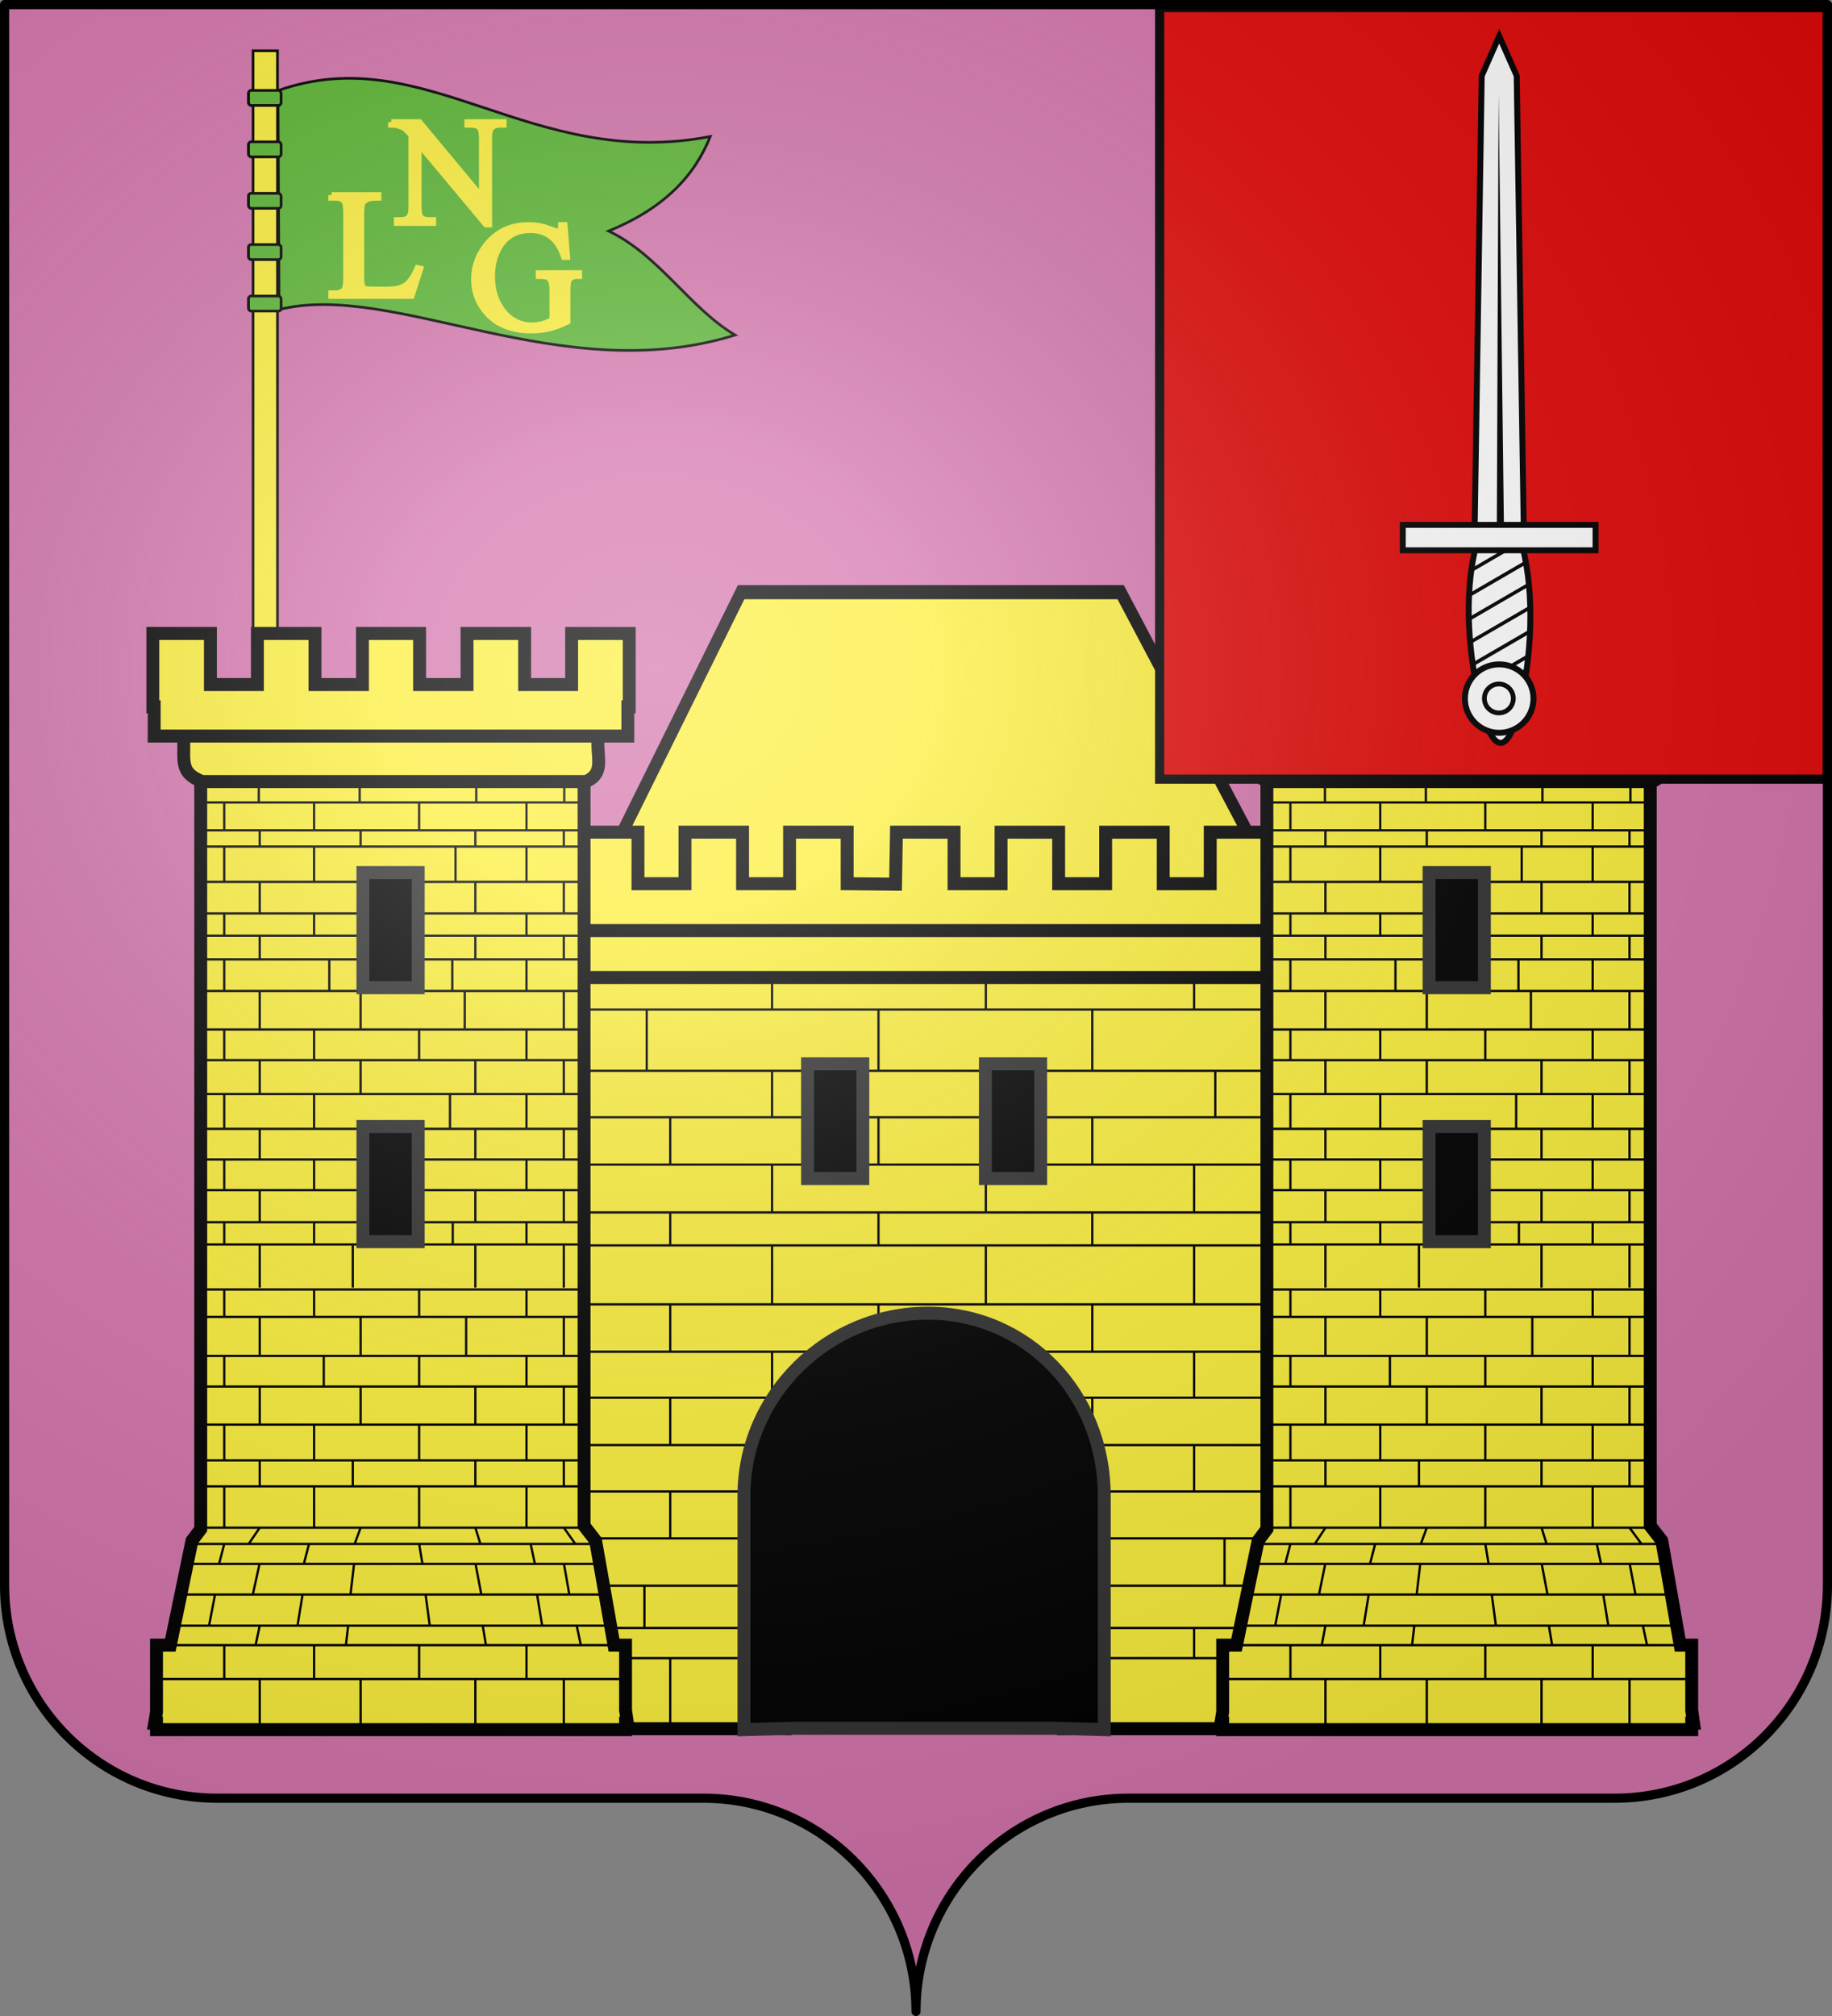 <svg xmlns="http://www.w3.org/2000/svg" xmlns:xlink="http://www.w3.org/1999/xlink" version="1.0" width="600" height="660"><rect width="100%" height="100%" fill="#808080" stroke="none"/><defs><radialGradient cx="285.2" cy="200.4" r="300" fx="285.2" fy="200.4" id="b" xlink:href="#a" gradientUnits="userSpaceOnUse" gradientTransform="matrix(1.551 0 0 1.35 -227.9 -51.26)"/><linearGradient id="a"><stop style="stop-color:#fff;stop-opacity:.314" offset="0"/><stop style="stop-color:#fff;stop-opacity:.251" offset=".19"/><stop style="stop-color:#6b6b6b;stop-opacity:.126" offset=".6"/><stop style="stop-color:#000;stop-opacity:.126" offset="1"/></linearGradient></defs><path d="M300 658.5c0-38.5 31.2-69.8 69.6-69.8h159.2c38.5 0 69.7-31.2 69.7-69.7V1.5H1.5V519c0 38.5 31.2 69.7 69.65 69.7H230.3c38.5 0 69.7 31.3 69.7 69.8z" style="fill:#d576ad;fill-opacity:1;fill-rule:nonzero;stroke:none"/><g transform="translate(231.48 -364.173) scale(.869)" style="fill:#5ab532"><rect width="12.27" height="5.665" ry="1.024" x="-182.7" y="443.1" transform="translate(10 10.03)" style="fill:#5ab532;fill-opacity:1;fill-rule:evenodd;stroke:#000;stroke-width:1;stroke-miterlimit:4;stroke-opacity:1;stroke-dasharray:none"/><rect width="12.27" height="5.665" ry="1.024" x="-172.7" y="530.6" style="fill:#5ab532;fill-opacity:1;fill-rule:evenodd;stroke:#000;stroke-width:1;stroke-miterlimit:4;stroke-opacity:1;stroke-dasharray:none"/><rect width="12.27" height="5.665" ry="1.024" x="-172.7" y="511.2" style="fill:#5ab532;fill-opacity:1;fill-rule:evenodd;stroke:#000;stroke-width:1;stroke-miterlimit:4;stroke-opacity:1;stroke-dasharray:none"/><rect width="12.27" height="5.665" ry="1.024" x="-172.7" y="472.5" style="fill:#5ab532;fill-opacity:1;fill-rule:evenodd;stroke:#000;stroke-width:1;stroke-miterlimit:4;stroke-opacity:1;stroke-dasharray:none"/><rect width="12.27" height="5.665" ry="1.024" x="-172.7" y="491.9" style="fill:#5ab532;fill-opacity:1;fill-rule:evenodd;stroke:#000;stroke-width:1;stroke-miterlimit:4;stroke-opacity:1;stroke-dasharray:none"/></g><g style="fill:#fcef3c"><g style="fill:#fcef3c;stroke-width:1;stroke-miterlimit:4;stroke-dasharray:none"><path d="M-161.8 697.9s-.5 4.2-4.5 4.2c-3.5 0-4.5-3.2-4.7-4.1V438.2h9.2v259.7z" style="fill:#fcef3c;fill-opacity:1;fill-rule:evenodd;stroke:#000;stroke-width:1;stroke-linecap:butt;stroke-linejoin:miter;stroke-miterlimit:4;stroke-opacity:1;stroke-dasharray:none" transform="translate(231.48 -364.173) scale(.869)"/></g></g><g transform="translate(231.48 -364.173) scale(.869)" style="fill:#5ab532"><path d="m-161.6 453.2.4 82.5c43.5-10.9 106.39 30 171.86 9.6-17.021-10.1-28.73-30.2-47.68-39.2 20.94-8.5 32.446-20.8 38.329-35.6-67.989 13-107.409-36.9-162.909-17.3z" style="fill:#5ab532;fill-opacity:1;stroke:#000;stroke-width:1px;stroke-linecap:butt;stroke-linejoin:miter;stroke-opacity:1"/><rect width="12.27" height="5.665" ry="1.024" x="-182.7" y="443.1" transform="translate(10 10.03)" style="fill:#5ab532;fill-opacity:1;fill-rule:evenodd;stroke:#000;stroke-width:1;stroke-miterlimit:4;stroke-opacity:1;stroke-dasharray:none"/><rect width="12.27" height="5.665" ry="1.024" x="-172.7" y="530.6" style="fill:#5ab532;fill-opacity:1;fill-rule:evenodd;stroke:#000;stroke-width:1;stroke-miterlimit:4;stroke-opacity:1;stroke-dasharray:none"/><rect width="12.27" height="5.665" ry="1.024" x="-172.7" y="511.2" style="fill:#5ab532;fill-opacity:1;fill-rule:evenodd;stroke:#000;stroke-width:1;stroke-miterlimit:4;stroke-opacity:1;stroke-dasharray:none"/><rect width="12.27" height="5.665" ry="1.024" x="-172.7" y="472.5" style="fill:#5ab532;fill-opacity:1;fill-rule:evenodd;stroke:#000;stroke-width:1;stroke-miterlimit:4;stroke-opacity:1;stroke-dasharray:none"/><rect width="12.27" height="5.665" ry="1.024" x="-172.7" y="491.9" style="fill:#5ab532;fill-opacity:1;fill-rule:evenodd;stroke:#000;stroke-width:1;stroke-miterlimit:4;stroke-opacity:1;stroke-dasharray:none"/></g><path d="M401.1 239.9v1c1.1 0 1.8.1 2.3.3 1 .3 1.8.7 2.4 1.1.5.5 1.3 1.3 2.3 2.6v26.4c0 2.1-.2 3.5-.6 4.1-.6 1-1.7 1.4-3.2 1.4h-1.2v1.1h12.3v-1.1h-1.3c-1.3 0-2.3-.3-3-1.1-.5-.6-.7-2.1-.7-4.4v-23.4l23.3 30.6h.9v-32c0-2.2.2-3.5.6-4.1.6-1 1.7-1.5 3.2-1.5h1.2v-1h-12.3v1h1.2c1.4 0 2.5.4 3.1 1.2.5.6.7 2 .7 4.4v21.9l-21.6-28.5h-9.6zm-20.5 27.5v1h1.4c1.3 0 2.3.4 3 1.3.5.6.7 2 .7 4.4v24.6c0 2.1-.2 3.5-.5 4.1-.7 1-1.7 1.6-3.2 1.6h-1.4v1H408l3-10.3-.8-.2c-.9 2.3-1.9 4.1-2.8 5.2-.9 1.1-1.9 1.8-3 2.2-1 .5-3 .7-5.7.7h-2.5c-2.3 0-3.7-.1-4.1-.3-.4-.2-.8-.5-1-.9-.2-.5-.4-1.6-.4-3.1v-23.9c0-2.3.2-3.7.4-4.3.3-.6.8-1.1 1.6-1.5.7-.4 2.1-.6 3.9-.6v-1h-16zm67.7 11.3c-3.5 0-6.6.8-9.2 2.4-3.1 2-5.5 4.8-7.3 8.4-1.5 3.1-2.2 6.3-2.2 9.6 0 4.6 1.3 8.7 4 12.2 3.5 4.7 8.7 7.1 15.5 7.1 2.4 0 4.6-.3 6.5-.8 2-.6 3.9-1.4 5.9-2.5v-11.7c0-2 .2-3.4.5-4.1.5-.9 1.5-1.4 2.8-1.4h.7v-1.1h-13.7v1.1c1.4 0 2.4.1 3 .4.5.3 1 .8 1.2 1.4.3.6.5 1.8.5 3.7v11c-1.2.7-2.3 1.2-3.6 1.6-1.2.3-2.4.5-3.7.5-2.3 0-4.4-.7-6.5-2.1-2.1-1.4-3.8-3.6-5.2-6.6-1.3-2.9-1.9-6.2-1.9-9.9 0-4.4 1-8.3 2.9-11.5 2.4-3.9 5.8-5.8 10.3-5.8 3.3 0 6 1.1 8.1 3.3 1.4 1.5 2.7 3.8 3.6 6.8h.9l-.9-12h-1c0 .9-.2 1.6-.4 1.9-.3.3-.5.5-.9.5-.3 0-1-.2-1.9-.6-2-.8-3.5-1.3-4.5-1.5-1.1-.2-2.2-.3-3.5-.3z" style="font-size:55.328px;font-style:normal;font-variant:normal;font-weight:400;font-stretch:normal;text-align:center;line-height:125%;writing-mode:lr-tb;text-anchor:middle;fill:#fcef3c;fill-opacity:1;stroke:#fcef3c;stroke-width:2.197;stroke-linecap:butt;stroke-linejoin:miter;stroke-miterlimit:4;stroke-opacity:1;stroke-dasharray:none;font-family:Times New Roman" transform="matrix(.954 0 0 .869 -254.5 -168.5)"/><g style="fill:#fcef3c;fill-opacity:1;stroke:#000;stroke-width:12.713;stroke-miterlimit:4;stroke-opacity:1;stroke-dasharray:none;display:inline"><g style="fill:#fcef3c"><path d="M804.6 581.7h80.5l33.8 55.7H768.5l36.1-55.7z" transform="matrix(-1.544 0 0 1.894 1609.324 -907.879)" style="fill:#fcef3c;fill-opacity:1;fill-rule:evenodd;stroke:#000;stroke-width:2.439;stroke-linecap:butt;stroke-miterlimit:4;stroke-opacity:1;stroke-dasharray:none;display:inline"/><g style="fill:#fcef3c"><path d="m306.2 316.7 10.5-.1v-11.1h12.5v11.1h10.2v-11.1h12.5v11.1h10.2v-11.1h12.5v11.1h10.2v-11.1h12.5v15.9h-.2v6.2H202.9v-6.2h-.2v-15.9h12.5v11.1h10.2v-11.1h12.5v11.1h10.2v-11.1h12.5v11.1h10.2v-11.1h12.5v11.1h10.2v-11.1H306l.2 11.2zM208.7 329.2v169.4h61.1v-50c0-16.8 12.8-30.4 29.6-30.4 16.7 0 30.8 13.6 30.8 30.4v50h61.1V329.2H208.7z" style="fill:#fcef3c;fill-opacity:1;stroke:#000;stroke-width:2.8;stroke-miterlimit:4;stroke-opacity:1;stroke-dasharray:none" transform="matrix(-1.509 0 0 1.52 755.355 -191.92)"/><path d="M214.4 326.7h171.3c-.2 5.8 1 8.1-4 10.1H217.1c-4.4-1.9-2.1-5.5-2.7-10.1z" style="fill:#fcef3c;fill-opacity:1;stroke:#000;stroke-width:2.8;stroke-miterlimit:4;stroke-opacity:1;stroke-dasharray:none" transform="matrix(-1.509 0 0 1.52 755.355 -191.92)"/><path d="M328.9 467.8h60.2m-60.2-10.2h60.2m-60.7 25.8h60.7m-60.5-6.5h60.5M328.6 498h60.5m-60.5-50.5h60.5m-63-10h63m-72.7-10.2h72.7m-181.9-90.5h181.9m-181.9 6.9h181.9m-181.9 13.2h181.9m-181.9 10h181.9m-181.9 10.2h181.9m-181.9 10.3h181.9m-181.9 7.1h181.9m-181.9 12.7h181.9m-181.9 10.2h181.9m-181.9 9.9h74.7m-74.7 10.2h66.9m-66.9 10h64.1m-64.1 10.1H271m-63.8 10.2h63.6m-63.6 9.1h64.1m-64.1 6.5H271M207.2 498H271m-52.7-131.1v10.2m0 10.1v7.2m0 12.8v10.2m0 9.9v10.2m0 10v10.1m0 10.2v9.1m0 6.5V498m0-154.3v13.2m45.2 10v10.2m0 10.1v7.2m0 12.8v10.2m0 9.9v10.2m0 10v10.1m0 10.2v9.1m0 6.5V498m0-154.3v13.2m-26.7 0v10m4.6 10.2v10.2m0 7.2v12.7m0 10.2v9.9m0 10.2v10m-6.6 10.1v10.2m6.6 9.1v6.5m0-146.6v6.9m45.2 13.2v10m0 10.2v10.2m0 7.2v12.7m0 10.2v6.9m0-87.5v6.9m68.5 23.2v10.2m0 10.1v7.2m0 12.8v10.2m0 9.9v10.2m0 10v10.1m5.6 10.2v9.1m-5.6 6.5V498m5.1-154.3v13.2m-50.3 10v10.2m0 10.1v7.2m0 12.8v10.2m0-73.7v13.2m68.3 0v10m0 10.2v10.2m0 7.2v12.7m0 10.2v9.9m0 10.2v10m0 10.1v10.2m0 9.1v6.5m0-146.6v6.9M333 356.9v10m0 10.2v10.2m0 7.2v12.7m0 10.2v9.9m0 10.2v10m0 10.1v10.2m0 9.1v6.5m0-146.6v6.9" style="fill:#fcef3c;fill-opacity:.75;fill-rule:evenodd;stroke:#000;stroke-width:.5;stroke-linecap:butt;stroke-linejoin:miter;stroke-miterlimit:4;stroke-opacity:1;stroke-dasharray:none" transform="matrix(-1.509 0 0 1.52 755.355 -191.92)"/><path d="M142.4 282.6v172.3l-2.5 3.2-4 22.5h-2.5v14l-.4 2.8h.4v1.4h101.8v-1.4h.4l-.4-2.4v-14.4h-3l-4.7-22.5-1.9-2.5v-173h-83.2z" style="fill:#fcef3c;fill-opacity:1;stroke:#000;stroke-width:2.8;stroke-miterlimit:4;stroke-opacity:1;stroke-dasharray:none" transform="matrix(-1.509 0 0 1.52 755.355 -191.92)"/><path d="M139.3 284.5h90c-.2 5.8 1 8.1-4 10.1H142c-4.4-1.9-2.1-5.5-2.7-10.1z" style="fill:#fcef3c;fill-opacity:1;stroke:#000;stroke-width:2.8;stroke-miterlimit:4;stroke-opacity:1;stroke-dasharray:none" transform="matrix(-1.509 0 0 1.52 755.355 -191.92)"/><path d="M132.6 262.7v15.8h.3v6.3h102.8v-6.3h.3v-15.8h-12.5v11h-10.2v-11h-12.5v11h-10.3v-11h-12.4v11h-10.3v-11h-12.5v11h-10.2v-11h-12.5z" style="fill:#fcef3c;fill-opacity:1;stroke:#000;stroke-width:2.8;stroke-miterlimit:4;stroke-opacity:1;stroke-dasharray:none" transform="matrix(-1.509 0 0 1.52 755.355 -191.92)"/><path d="M142.7 404h82.4m-82.8 5.9h83.2m-83.2 8.4h83m-83 6.6h83m-83 8.2h82.8m-82.8 7.7h83.3m-82.9 5.6h82.8m-82.8 8.9h82.8m-85.7 3.5h87.6m-88.5 4.3h89.6m-90.8 6.6h92.1m-93.2 6.7h94.8m-98.2 4.2h102m-101.3 7.3h101.4m-101.2 10.5h101.1m-88.3-43.1-2.6 3.5m2.6 4.1-1.3 6.8m-1.6 6.7-.9 4.2m3.8 7.3v10.5m0-57.6v5.6m0-21.5v8.2m0-23.2v8.4m19.1 37-1.1 3.5m1.1 4.1-1.3 6.8m-.3 6.7-.7 4.2m2.3 7.3v10.5m0-57.6v5.6m0-21.5v8.2m2-23.2v8.4m-13.1 28.1v8.9m-.9 3.5-.9 4.2m-.5 6.7-1.1 6.7m3.4 4.2v7.3m0-54.8v7.7m0-22.5v6.6m0-20.9v5.9m23.3 36.5v8.9m0 3.5-.7 4.2m-.7 6.7-.9 6.7m2.3 4.2v7.3m0-54.8v7.7m0-22.5v6.6m0-20.9v5.9m34.7 45.4 2.3 3.5m-2.3 4.1 1.4 6.8m-1.4 6.7.8 4.2m-.8 7.3v10.5m0-57.6v5.6m0-21.5v8.2m0-23.2v8.4m-22 37 1.3 3.5m.1 4.1.8 6.8m.5 6.7.5 4.2m-3.2 7.3v10.5m1.7-57.6v5.6m-1.7-21.5v8.2m0-23.2v8.4m29.6 28.1v8.9m0 3.5 1.1 4.2m.9 6.7 1.3 6.7m-3.3 4.2v7.3m0-54.8v7.7m0-22.5v6.6m0-20.9v5.9M201 446.4v8.9m1.1 3.5 1.1 4.2m.3 6.7 1.1 6.7m-3.6 4.2v7.3m0-54.8v7.7m-2.1-22.5v6.6M201 404v5.9m-58.7-20.4h83m-83.4-95H226m-84.1 4.6h83.7m-83.3 6h83.1m-83.1 3.5h82.8m-82.8 7.6h83m-83 6.8h82.8m-82.8 4.8h83m-83 5.1h83.2m-83 6.8h83.1m-83.3 8.3h83.3m-83.6 6.6h83.6m-83.3 7.3h83m-83.1 7.5h83.4m-83.4 6.6h83.4m-83.4 6.6h83.3m-78.8-88.3v4.8m.2 6v3.5m0 7.6v6.8m0 4.8v5.1m0 6.8v8.3m0 6.6v7.3m0 7.5v6.6m0 6.6v6.9m0 4.6v9.5m18.9-109.3v4.8m.2 6v3.5m0 7.6v6.8m0 4.8v5.1m2.3 6.8v8.3m-2.3 6.6v7.3m0 7.5v6.6m0 6.6v6.9m0 4.6v9.5m-11.1-104.5v6m0 3.5v7.6m0 6.8v4.8m0 5.1v6.8m0 8.3v6.6m0 7.3v7.5m0 6.6v6.6m0 6.9v4.6m23.3-95v6m-7.9 3.5v7.6m7.9 6.8v4.8m-7.2 5.1v6.8m7.2 8.3v6.6m-6.7 7.3v7.5m6.7 6.6v6.6m-7.3 6.9v4.6m42.1-99.8v4.8m-.1 6v3.5m0 7.6v6.8m0 4.8v5.1m0 6.8v8.3m0 6.6v7.3m0 7.5v6.6m0 6.6v6.9m0 4.6v9.5m-21.8-109.3v4.8m-.2 6v3.5m0 7.6v6.8m0 4.8v5.1m0 6.8v8.3m0 6.6v7.3m0 7.5v6.6m0 6.6v6.9m1.7 4.6v9.5m27.9-104.5v6m0 3.5v7.6m0 6.8v4.8m0 5.1v6.8m0 8.3v6.6m0 7.3v7.5m0 6.6v6.6m0 6.9v4.6m-19.5-95v6m0 3.5v7.6m0 6.8v4.8m-3.3 5.1v6.8m3.3 8.3v6.6m0 7.3v7.5m0 6.6v6.6m0 6.9v4.6m-58.5.2h82.8" style="fill:#fcef3c;fill-opacity:1;fill-rule:evenodd;stroke:#000;stroke-width:.5;stroke-linecap:butt;stroke-linejoin:miter;stroke-miterlimit:4;stroke-opacity:1;stroke-dasharray:none" transform="matrix(-1.509 0 0 1.52 755.355 -191.92)"/><path d="M178.4 314.2V339h12v-24.8h-12zM178.4 368.9v24.8h12v-24.8h-12z" style="fill:#000;fill-opacity:1;stroke:#313131;stroke-width:2.8;stroke-miterlimit:4;stroke-opacity:1;stroke-dasharray:none" transform="matrix(-1.509 0 0 1.52 755.355 -191.92)"/><path d="M373.8 282.6v172.3l-2.5 3.2-4 22.5h-2.5v14l-.4 2.8h.4v1.4h101.8v-1.4h.4l-.4-2.4v-14.4h-3l-4.7-22.5-1.9-2.5v-173h-83.2z" style="fill:#fcef3c;fill-opacity:1;stroke:#000;stroke-width:2.8;stroke-miterlimit:4;stroke-opacity:1;stroke-dasharray:none" transform="matrix(-1.509 0 0 1.52 755.355 -191.92)"/><path d="M370.7 284.5h90c-.2 5.8 1 8.1-4 10.1h-83.3c-4.4-1.9-2.1-5.5-2.7-10.1z" style="fill:#fcef3c;fill-opacity:1;stroke:#000;stroke-width:2.8;stroke-miterlimit:4;stroke-opacity:1;stroke-dasharray:none" transform="matrix(-1.509 0 0 1.52 755.355 -191.92)"/><path d="M364 262.7v15.8h.3v6.3h102.8v-6.3h.3v-15.8h-12.5v11h-10.2v-11h-12.5v11h-10.3v-11h-12.4v11h-10.3v-11h-12.5v11h-10.2v-11H364z" style="fill:#fcef3c;fill-opacity:1;stroke:#000;stroke-width:2.8;stroke-miterlimit:4;stroke-opacity:1;stroke-dasharray:none" transform="matrix(-1.509 0 0 1.52 755.355 -191.92)"/><path d="M374.1 404h82.4m-82.8 5.9h83.2m-83.2 8.4h83m-83 6.6h83m-83 8.2h82.8m-82.8 7.7H457m-82.9 5.6h82.8m-82.8 8.9h82.8m-85.7 3.5h87.6m-88.5 4.3h89.6m-90.8 6.6h92.1m-93.2 6.7h94.8m-98.2 4.2h101.9m-101.2 7.3h101.4m-101.2 10.5h101m-88.3-43.1-2.5 3.5m2.5 4.1-1.2 6.8m-1.6 6.7-.9 4.2m3.7 7.3v10.5m0-57.6v5.6m0-21.5v8.2m0-23.2v8.4m19.2 37-1.1 3.5m1.1 4.1-1.3 6.8m-.3 6.7-.7 4.2m2.3 7.3v10.5m0-57.6v5.6m0-21.5v8.2m2-23.2v8.4m-13.1 28.1v8.9m-.9 3.5-.9 4.2m-.5 6.7-1.1 6.7m3.4 4.2v7.3m0-54.8v7.7m0-22.5v6.6m0-20.9v5.9m23.3 36.5v8.9m0 3.5-.7 4.2m-.7 6.7-.9 6.7m2.3 4.2v7.3m0-54.8v7.7m0-22.5v6.6m0-20.9v5.9m34.6 45.4 2.4 3.5m-2.4 4.1 1.5 6.8m-1.5 6.7.9 4.2m-.9 7.3v10.5m0-57.6v5.6m0-21.5v8.2m0-23.2v8.4m-21.9 37 1.3 3.5m.1 4.1.8 6.8m.5 6.7.5 4.2m-3.2 7.3v10.5m1.7-57.6v5.6m-1.7-21.5v8.2m0-23.2v8.4m29.6 28.1v8.9m0 3.5 1.1 4.2m.9 6.7 1.3 6.7m-3.3 4.2v7.3m0-54.8v7.7m0-22.5v6.6m0-20.9v5.9m-19.5 36.5v8.9m1.1 3.5 1.1 4.2m.3 6.7 1.1 6.7m-3.6 4.2v7.3m0-54.8v7.7m-2.1-22.5v6.6m2.1-20.9v5.9m-58.7-20.4h83m-83.4-95h84.1m-84.1 4.6H457m-83.3 6h83m-83 3.5h82.8m-82.8 7.6h83m-83 6.8h82.8m-82.8 4.8h83m-83 5.1h83.2m-83 6.8H457m-83.3 8.3H457m-83.6 6.6H457m-83.3 7.3h83m-83.1 7.5H457m-83.4 6.6H457m-83.4 6.6h83.3m-78.8-88.3v4.8m.1 6v3.5m0 7.6v6.8m0 4.8v5.1m0 6.8v8.3m0 6.6v7.3m0 7.5v6.6m0 6.6v6.9m0 4.6v9.5m19-109.3v4.8m.2 6v3.5m0 7.6v6.8m0 4.8v5.1m2.3 6.8v8.3m-2.3 6.6v7.3m0 7.5v6.6m0 6.6v6.9m0 4.6v9.5m-11.1-104.5v6m0 3.5v7.6m0 6.8v4.8m0 5.1v6.8m0 8.3v6.6m0 7.3v7.5m0 6.6v6.6m0 6.9v4.6m23.3-95v6m-7.9 3.5v7.6m7.9 6.8v4.8m-7.2 5.1v6.8m7.2 8.3v6.6m-6.7 7.3v7.5m6.7 6.6v6.6m-7.3 6.9v4.6m42.1-99.8v4.8m-.2 6v3.5m0 7.6v6.8m0 4.8v5.1m0 6.8v8.3m0 6.6v7.3m0 7.5v6.6m0 6.6v6.9m0 4.6v9.5m-21.7-109.3v4.8m-.2 6v3.5m0 7.6v6.8m0 4.8v5.1m0 6.8v8.3m0 6.6v7.3m0 7.5v6.6m0 6.6v6.9m1.7 4.6v9.5m27.9-104.5v6m0 3.5v7.6m0 6.8v4.8m0 5.1v6.8m0 8.3v6.6m0 7.3v7.5m0 6.6v6.6m0 6.9v4.6m-19.5-95v6m0 3.5v7.6m0 6.8v4.8m-3.3 5.1v6.8m3.3 8.3v6.6m0 7.3v7.5m0 6.6v6.6m0 6.9v4.6m-58.5.2h82.8" style="fill:#fcef3c;fill-opacity:1;fill-rule:evenodd;stroke:#000;stroke-width:.5;stroke-linecap:butt;stroke-linejoin:miter;stroke-miterlimit:4;stroke-opacity:1;stroke-dasharray:none" transform="matrix(-1.509 0 0 1.52 755.355 -191.92)"/><path d="M409.8 314.2V339h12v-24.8h-12zM409.8 368.9v24.8h12v-24.8h-12zM274.7 355.4v24.7h12v-24.7h-12zM313.3 355.4v24.7h12v-24.7h-12zM339.1 498.8l-10.4-.3h-57.4l-10.4.3v-50.4c0-21.7 16.6-39.3 38.3-39.3 21.7 0 39.9 17.6 39.9 39.3v50.4z" style="fill:#000;fill-opacity:1;stroke:#313131;stroke-width:2.8;stroke-miterlimit:4;stroke-opacity:1;stroke-dasharray:none" transform="matrix(-1.509 0 0 1.52 755.355 -191.92)"/></g></g></g><g style="display:inline"><g style="display:inline"><path style="fill:none;stroke:none;display:inline" d="M0 0h600v660H0z" transform="matrix(-1 0 0 1 600.04 .28)"/></g><g style="display:inline"><path style="fill:none;stroke:none;display:inline" d="M0 0h600v660H0z" transform="matrix(-1 0 0 1 600.04 .28)"/></g><g style="display:inline"><path style="fill:none;stroke:none;display:inline" d="M0 0h600v660H0z" transform="matrix(1 0 0 1 0 .28)"/></g><g style="display:inline"><path style="fill:none;stroke:none;display:inline" d="M0 0h600v660H0z" transform="matrix(1 0 0 1 0 .28)"/></g><g style="display:inline"><g style="display:inline"><path style="fill:none;stroke:none;display:inline" d="M0 0h600v660H0z" transform="matrix(1 0 0 1 0 .28)"/></g></g><path d="M379.8 2.188V254.8h218.7V2.188H379.8z" style="fill:#e20909;fill-opacity:1;fill-rule:evenodd;stroke:#000;stroke-width:3;stroke-linecap:butt;stroke-linejoin:miter;stroke-miterlimit:4;stroke-opacity:1;stroke-dasharray:none;stroke-dashoffset:0;marker:none;visibility:visible;display:inline;overflow:visible;enable-background:accumulate" transform="matrix(1 0 0 1 0 .28)"/><g style="display:inline"><path d="M254.8 227.2c10.2-41.6 23.2-41.6 32.9 0s12.7 92.8 2 134.4c-10.7 41.7-28.2 41.7-38.9 0-10.7-41.6-6.2-92.8 4-134.4z" style="fill:#fff;fill-opacity:1;fill-rule:nonzero;stroke:#000;stroke-width:5;stroke-miterlimit:4;stroke-opacity:1;stroke-dasharray:none" transform="matrix(.39 0 0 -.389 385.6 319.453)"/><path d="M244.5 371.6h41.4l-6 385.8-14.7 33.4-14.7-33.4-6-385.8z" style="fill:#fff;fill-opacity:1;fill-rule:nonzero;stroke:#000;stroke-width:5;stroke-miterlimit:4;stroke-opacity:1" transform="matrix(.39 0 0 -.389 387.577 319.453)"/><path d="m263.2 375.1 1.5 367 4.5-367h-6z" style="fill:#000;fill-opacity:1;fill-rule:evenodd;stroke:none" transform="matrix(.39 0 0 -.389 387.577 319.453)"/><path d="M259.3 206.7c-.4 1-.8 1.9-1.1 2.8l31.3 18.3c-.3-1.3-.6-2.7-1-4l-29.2-17.1zm-5.5 16.8c-.3 1-.5 2-.8 3l41 24c-.2-1.3-.4-2.6-.7-3.9l-39.5-23.1zm-4.2 17.6c-.2 1-.4 2.1-.6 3.1l47.8 27.9c-.1-1.3-.2-2.5-.3-3.7l-46.9-27.3zm-3.3 18.1c-.1 1.1-.3 2.1-.5 3.2l52.4 30.5c0-1.2-.1-2.4-.1-3.6l-51.8-30.1zm-2.3 18.7c-.1 1-.2 2.1-.3 3.2l54.4 31.7c.1-1.1.1-2.2.1-3.4L244 277.9zm-1.3 19.2c0 1.1 0 2.3-.1 3.4l54.2 31.5c.1-1 .2-2.1.3-3.2l-54.4-31.7zm0 20c.1 1.2.1 2.4.1 3.5l51.3 29.9c.1-.4.2-.8.2-1.1.2-.7.3-1.4.4-2l-52-30.3zm1.5 20.9c.2 1.2.4 2.5.6 3.7l45.1 26.4.9-3-46.6-27.1z" style="fill:#000;fill-opacity:1;fill-rule:nonzero;stroke:none" transform="matrix(.39 0 0 -.389 385.6 319.453)"/><path style="fill:#fff;fill-opacity:1;fill-rule:nonzero;stroke:#000;stroke-width:5;stroke-miterlimit:4;stroke-opacity:1;stroke-dasharray:none" d="M189.3 358.1h161.9v21.38H189.3z" transform="matrix(.39 0 0 -.389 385.6 319.453)"/><g style="fill:#fff"><path d="M317.7 37.92c0 15.91-12.9 28.8-28.8 28.8s-28.8-12.89-28.8-28.8c0-15.9 12.9-28.796 28.8-28.796s28.8 12.896 28.8 28.796z" transform="matrix(.39 0 0 -.389 378.332 243.453)" style="fill:#fff;fill-opacity:1;fill-rule:nonzero;stroke:#000;stroke-width:5;stroke-miterlimit:4;stroke-opacity:1;stroke-dasharray:none"/><path d="M161.6 35.9c0 7.82-6.3 14.15-14.1 14.15s-14.2-6.33-14.2-14.15c0-7.81 6.4-14.14 14.2-14.14 7.8 0 14.1 6.33 14.1 14.14z" transform="matrix(.335 0 0 -.335 441.493 240.688)" style="fill:#fff;fill-opacity:1;fill-rule:nonzero;stroke:#000;stroke-width:4.655;stroke-miterlimit:4;stroke-opacity:1;stroke-dasharray:none"/></g></g></g><path d="M1.5 1.5V519c0 38.5 31.2 69.7 69.65 69.7H230.3c38.5 0 69.7 31.3 69.7 69.8 0-38.5 31.2-69.8 69.6-69.8h159.2c38.5 0 69.7-31.2 69.7-69.7V1.5H1.5z" style="fill:url(#b);fill-opacity:1;fill-rule:evenodd;stroke:none"/><path d="M300 658.5c0-38.5 31.2-69.8 69.6-69.8h159.2c38.5 0 69.7-31.2 69.7-69.7V1.5H1.5V519c0 38.5 31.2 69.7 69.65 69.7H230.4c38.4 0 69.6 31.3 69.6 69.8z" style="fill:none;stroke:#000;stroke-width:3;stroke-linecap:round;stroke-linejoin:round;stroke-miterlimit:4;stroke-opacity:1;stroke-dasharray:none;stroke-dashoffset:0"/></svg>